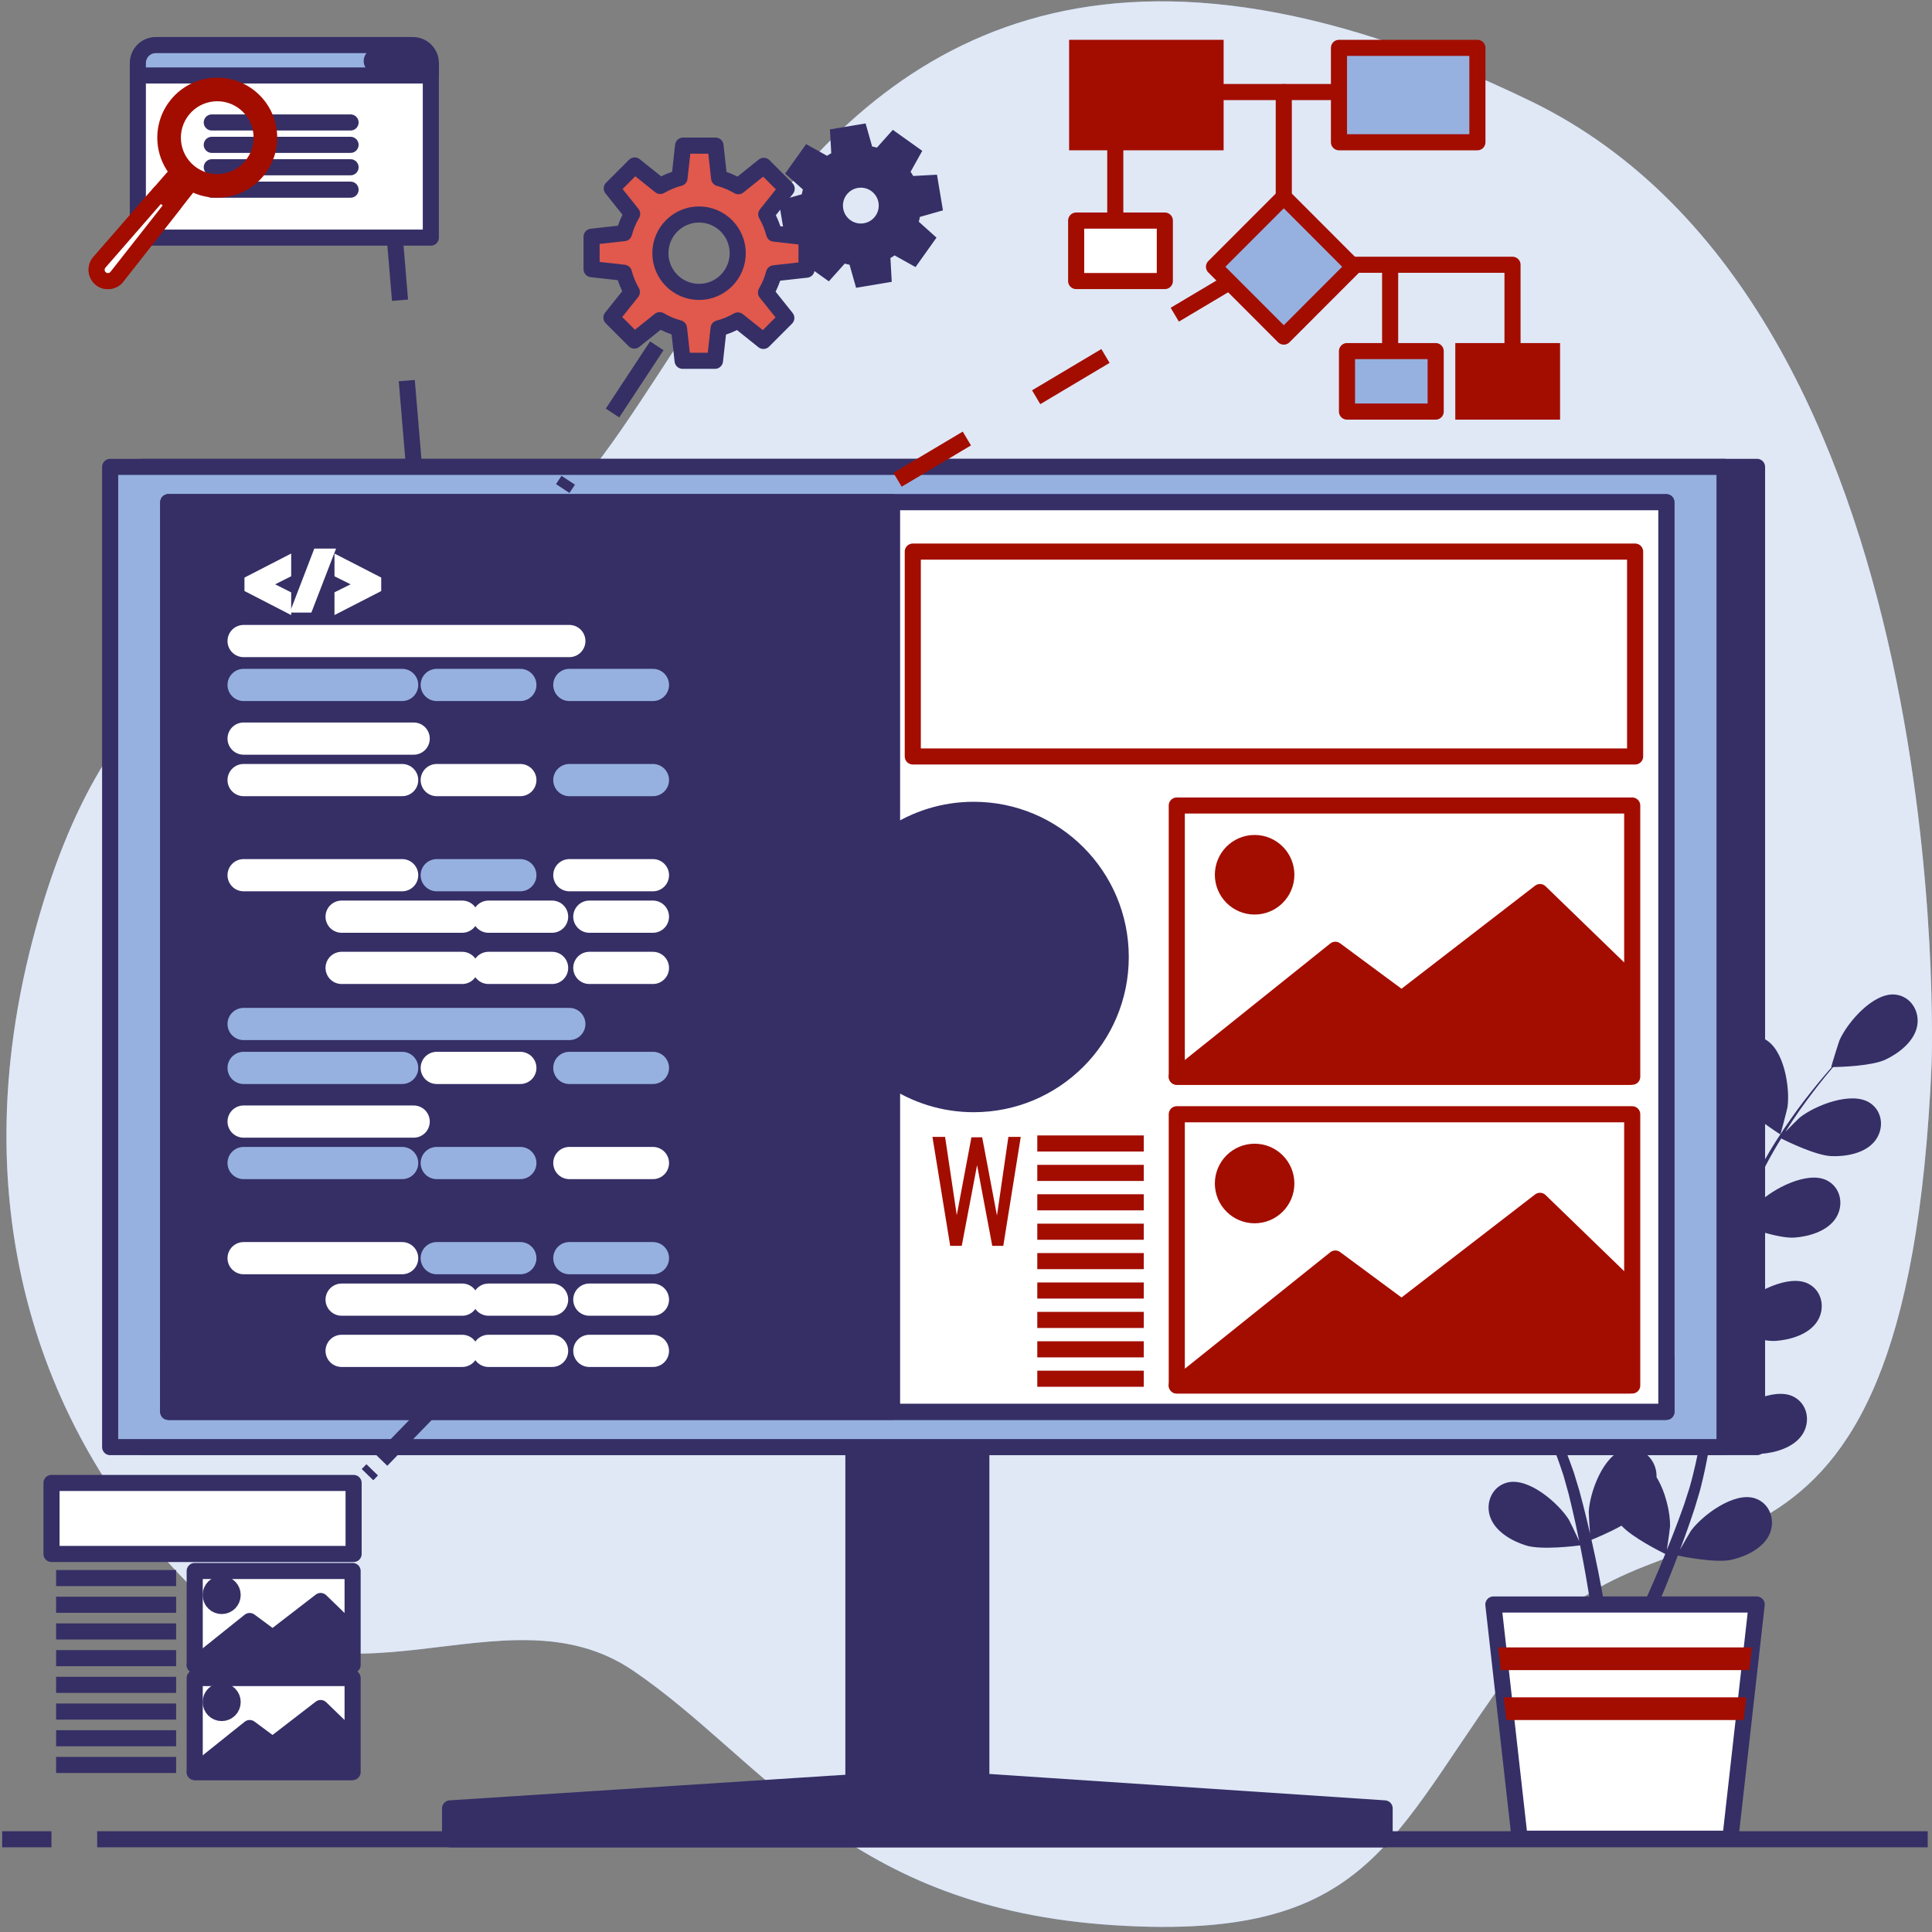 <svg width="120" height="120" viewBox="0 0 120 120" fill="none" xmlns="http://www.w3.org/2000/svg">
<rect x="0" y="0" width="120" height="120" fill="#808080" stroke="none"/>
<g clip-path="url(#clip0_266_850)">
<path d="M119.976 66.084C119.976 66.084 121.745 19.176 95.039 6.263C68.333 -6.65 54.892 2.837 46.403 14.96C37.913 27.082 35.084 34.988 25.356 36.569C15.629 38.15 6.609 40.785 2.011 58.442C-2.588 76.098 3.249 90.065 12.092 98.762C20.935 107.458 31.193 98.235 39.328 103.769C47.464 109.303 52.593 118.526 69.218 119.58C85.842 120.634 86.373 113.519 94.862 102.451C103.351 91.383 118.384 102.978 119.976 66.084Z" fill="#96B1E0"/>
<path opacity="0.7" d="M119.976 66.084C119.976 66.084 121.745 19.176 95.039 6.263C68.333 -6.65 54.892 2.837 46.403 14.96C37.913 27.082 35.084 34.988 25.356 36.569C15.629 38.15 6.609 40.785 2.011 58.442C-2.588 76.098 3.249 90.065 12.092 98.762C20.935 107.458 31.193 98.235 39.328 103.769C47.464 109.303 52.593 118.526 69.218 119.58C85.842 120.634 86.373 113.519 94.862 102.451C103.351 91.383 118.384 102.978 119.976 66.084Z" fill="white"/>
<path d="M86.364 69.931C87.343 70.359 89.736 70.305 89.738 70.305C89.763 70.305 89.224 68.737 89.178 68.642C88.653 67.542 86.992 65.726 85.641 65.909C84.667 66.04 84.126 67.016 84.346 67.933C84.57 68.871 85.531 69.567 86.364 69.931Z" fill="#352F66"/>
<path d="M87.191 76.872C88.206 77.02 90.342 76.4 90.512 76.35C90.849 77.547 91.292 78.748 91.808 79.939C92.102 80.62 92.419 81.296 92.745 81.971C92.551 81.685 92.374 81.431 92.346 81.398C91.549 80.476 89.468 79.164 88.213 79.698C87.308 80.082 87.044 81.166 87.498 81.993C87.961 82.837 89.072 83.255 89.972 83.386C90.885 83.519 92.717 83.027 93.2 82.891C93.328 83.148 93.453 83.407 93.582 83.663C94.201 84.897 94.823 86.124 95.397 87.347C95.6 87.778 95.783 88.21 95.968 88.641C95.795 88.388 95.647 88.176 95.621 88.145C94.824 87.223 92.743 85.911 91.488 86.445C90.584 86.829 90.319 87.913 90.773 88.74C91.237 89.584 92.347 90.002 93.247 90.133C94.118 90.261 95.813 89.821 96.388 89.662C96.564 90.109 96.742 90.557 96.892 90.999C96.989 91.302 97.103 91.588 97.182 91.898C97.267 92.204 97.351 92.507 97.435 92.807C97.575 93.39 97.722 93.991 97.845 94.563C97.932 94.961 98.009 95.341 98.087 95.725C97.891 95.293 97.488 94.457 97.446 94.391C96.799 93.359 94.94 91.746 93.619 92.083C92.666 92.326 92.241 93.357 92.565 94.243C92.895 95.148 93.929 95.73 94.799 95.996C95.757 96.289 97.877 96.021 98.142 95.986C98.269 96.62 98.386 97.238 98.488 97.823C98.715 99.114 98.887 100.271 99.017 101.251H99.911C99.755 100.237 99.551 99.03 99.282 97.674C99.155 97.03 99.008 96.344 98.849 95.641C99.008 95.577 99.912 95.211 100.714 94.763C101.412 95.519 103.2 96.405 103.432 96.518C103.188 97.117 102.946 97.697 102.708 98.241C102.214 99.381 101.744 100.391 101.329 101.251H102.296C102.652 100.458 103.044 99.556 103.452 98.556C103.702 97.949 103.957 97.294 104.212 96.621C104.469 96.674 106.568 97.101 107.546 96.88C108.433 96.68 109.507 96.177 109.905 95.299C110.293 94.44 109.945 93.38 109.014 93.067C107.721 92.632 105.748 94.102 105.025 95.082C104.982 95.14 104.59 95.82 104.349 96.253C104.452 95.977 104.554 95.71 104.657 95.424C104.864 94.862 105.053 94.294 105.258 93.684C105.347 93.386 105.437 93.084 105.529 92.78C105.625 92.481 105.689 92.152 105.772 91.835C105.947 91.096 106.089 90.338 106.216 89.572C106.709 89.752 108.468 90.365 109.38 90.3C110.287 90.236 111.425 89.903 111.951 89.095C112.465 88.305 112.281 87.204 111.408 86.753C110.196 86.127 108.023 87.281 107.16 88.141C107.106 88.195 106.557 88.881 106.262 89.264C106.334 88.803 106.409 88.343 106.466 87.874C106.634 86.521 106.762 85.145 106.896 83.774C106.936 83.354 106.982 82.936 107.026 82.517C107.201 82.583 109.276 83.356 110.297 83.285C111.204 83.221 112.342 82.887 112.868 82.079C113.382 81.289 113.199 80.188 112.326 79.738C111.114 79.112 108.941 80.265 108.078 81.125C108.013 81.19 107.222 82.179 107.034 82.441C107.131 81.519 107.237 80.601 107.378 79.7C107.57 78.457 107.828 77.248 108.164 76.095C108.245 76.126 110.408 76.943 111.453 76.869C112.361 76.805 113.499 76.472 114.024 75.664C114.538 74.874 114.355 73.773 113.482 73.322C112.269 72.696 110.097 73.85 109.234 74.71C109.166 74.777 108.316 75.842 108.176 76.046C108.196 75.978 108.21 75.904 108.231 75.836C108.605 74.61 109.122 73.469 109.657 72.425C109.968 71.817 110.298 71.254 110.632 70.713C111.019 70.907 112.798 71.772 113.746 71.809C114.655 71.846 115.823 71.639 116.434 70.894C117.032 70.165 116.97 69.051 116.152 68.507C115.016 67.751 112.73 68.659 111.778 69.419C111.726 69.46 111.246 69.939 110.901 70.292C111.056 70.05 111.21 69.798 111.363 69.569C111.933 68.709 112.508 67.957 113.023 67.294C113.319 66.921 113.594 66.588 113.855 66.279C114.333 66.271 116.263 66.212 117.107 65.816C117.93 65.429 118.872 64.707 119.071 63.764C119.266 62.841 118.698 61.881 117.721 61.775C116.365 61.629 114.754 63.489 114.259 64.603C114.216 64.699 113.719 66.281 113.744 66.281C113.744 66.281 113.767 66.281 113.773 66.281C113.516 66.572 113.245 66.888 112.955 67.239C112.424 67.891 111.831 68.633 111.24 69.484C110.647 70.333 110.026 71.272 109.461 72.32C108.894 73.37 108.351 74.503 107.942 75.743C107.938 75.757 107.935 75.772 107.93 75.786C107.937 75.386 107.92 74.267 107.908 74.182C107.752 72.973 106.74 70.729 105.398 70.481C104.432 70.302 103.614 71.06 103.537 72C103.459 72.961 104.154 73.922 104.833 74.529C105.598 75.213 107.721 75.875 107.89 75.927C107.512 77.112 107.22 78.358 106.993 79.636C106.863 80.366 106.754 81.106 106.655 81.849C106.65 81.503 106.643 81.194 106.637 81.151C106.481 79.941 105.468 77.698 104.127 77.45C103.161 77.271 102.343 78.029 102.266 78.969C102.188 79.93 102.883 80.891 103.561 81.497C104.25 82.113 106.049 82.714 106.527 82.867C106.492 83.152 106.454 83.437 106.42 83.722C106.256 85.092 106.099 86.46 105.904 87.797C105.835 88.268 105.75 88.73 105.667 89.192C105.662 88.885 105.655 88.626 105.65 88.587C105.494 87.378 104.482 85.134 103.141 84.886C102.174 84.707 101.356 85.465 101.279 86.405C101.2 87.365 101.896 88.327 102.575 88.933C103.232 89.521 104.887 90.091 105.454 90.275C105.355 90.745 105.256 91.217 105.138 91.668C105.051 91.975 104.988 92.276 104.884 92.579C104.786 92.881 104.69 93.18 104.595 93.476C104.39 94.04 104.182 94.623 103.968 95.168C103.822 95.548 103.676 95.907 103.531 96.27C103.604 95.802 103.73 94.882 103.731 94.804C103.75 93.995 103.463 92.678 102.891 91.753C102.894 91.633 102.887 91.514 102.868 91.396C102.719 90.464 101.844 89.772 100.895 90.025C99.577 90.376 98.741 92.692 98.679 93.909C98.675 93.981 98.722 94.764 98.76 95.258C98.694 94.971 98.632 94.692 98.561 94.398C98.422 93.814 98.267 93.236 98.103 92.613C98.013 92.315 97.922 92.014 97.83 91.711C97.746 91.407 97.618 91.098 97.512 90.788C97.251 90.075 96.952 89.364 96.636 88.656C97.146 88.533 98.951 88.073 99.676 87.516C100.397 86.962 101.163 86.055 101.156 85.091C101.149 84.148 100.39 83.331 99.413 83.437C98.057 83.585 96.88 85.747 96.634 86.94C96.619 87.015 96.539 87.891 96.504 88.374C96.31 87.949 96.119 87.525 95.909 87.101C95.303 85.88 94.652 84.662 94.007 83.445C93.809 83.072 93.617 82.698 93.423 82.324C93.605 82.282 95.763 81.781 96.575 81.158C97.296 80.604 98.061 79.697 98.055 78.733C98.048 77.79 97.288 76.973 96.312 77.079C94.956 77.227 93.779 79.389 93.533 80.583C93.515 80.673 93.401 81.934 93.388 82.256C92.961 81.433 92.543 80.609 92.164 79.78C91.639 78.637 91.188 77.487 90.833 76.34C90.918 76.32 93.172 75.807 94.003 75.169C94.725 74.615 95.49 73.708 95.483 72.744C95.477 71.8 94.717 70.984 93.74 71.09C92.385 71.237 91.208 73.4 90.962 74.593C90.943 74.687 90.821 76.044 90.817 76.292C90.796 76.224 90.766 76.155 90.746 76.087C90.383 74.857 90.185 73.621 90.056 72.453C89.98 71.776 89.946 71.124 89.926 70.488C90.355 70.435 92.316 70.174 93.128 69.682C93.906 69.211 94.766 68.394 94.865 67.435C94.962 66.496 94.296 65.601 93.314 65.599C91.95 65.596 90.543 67.616 90.168 68.776C90.147 68.839 90.011 69.503 89.918 69.988C89.914 69.701 89.904 69.405 89.905 69.13C89.907 68.098 89.972 67.152 90.037 66.316C90.077 65.84 90.123 65.411 90.171 65.01C90.565 64.738 92.142 63.624 92.628 62.828C93.101 62.05 93.488 60.928 93.135 60.032C92.788 59.154 91.786 58.667 90.913 59.118C89.702 59.745 89.383 62.186 89.583 63.389C89.601 63.493 90.058 65.087 90.079 65.073C90.079 65.073 90.098 65.059 90.103 65.056C90.049 65.441 89.997 65.855 89.949 66.308C89.866 67.144 89.78 68.091 89.755 69.127C89.729 70.163 89.728 71.289 89.835 72.475C89.941 73.663 90.112 74.909 90.455 76.169C90.459 76.183 90.465 76.197 90.469 76.211C90.254 75.874 89.623 74.951 89.566 74.885C88.769 73.963 86.688 72.651 85.433 73.184C84.528 73.569 84.263 74.653 84.718 75.48C85.181 76.323 86.291 76.741 87.191 76.872Z" fill="#352F66"/>
<path d="M110.575 70.458C110.597 70.472 111.011 68.866 111.026 68.761C111.193 67.554 110.809 65.122 109.581 64.529C108.696 64.101 107.707 64.615 107.385 65.502C107.056 66.408 107.473 67.519 107.967 68.283C108.547 69.18 110.574 70.457 110.575 70.458Z" fill="#352F66"/>
<path d="M107.475 114.205H94.391L92.756 99.659H109.111L107.475 114.205Z" fill="white" stroke="#352F66" stroke-miterlimit="10" stroke-linecap="round" stroke-linejoin="round"/>
<path d="M93.057 102.324L93.215 103.733H108.654L108.812 102.324H93.057Z" fill="#A30D00"/>
<path d="M108.304 106.834L108.463 105.424H93.404L93.563 106.834H108.304Z" fill="#A30D00"/>
<path d="M60.951 81.929H53.006V114.016H60.951V81.929Z" fill="#352F66" stroke="#352F66" stroke-miterlimit="10" stroke-linecap="round" stroke-linejoin="round"/>
<path d="M109.133 28.999H8.861V89.882H109.133V28.999Z" fill="#352F66" stroke="#352F66" stroke-miterlimit="10" stroke-linecap="round" stroke-linejoin="round"/>
<path d="M107.114 28.999H6.842V89.882H107.114V28.999Z" fill="#96B1E0" stroke="#352F66" stroke-miterlimit="10" stroke-linecap="round" stroke-linejoin="round"/>
<path d="M103.5 31.193H10.455V87.688H103.5V31.193Z" fill="white" stroke="#352F66" stroke-miterlimit="10" stroke-linecap="round" stroke-linejoin="round"/>
<path d="M103.5 84.286H10.455V87.688H103.5V84.286Z" fill="white" stroke="#352F66" stroke-miterlimit="10" stroke-linecap="round" stroke-linejoin="round"/>
<path d="M57.412 110.416L27.955 112.322V114.241H86.002V112.322L57.412 110.416Z" fill="#352F66" stroke="#352F66" stroke-miterlimit="10" stroke-linecap="round" stroke-linejoin="round"/>
<path d="M103.5 31.193H10.455V87.688H103.5V31.193Z" fill="white" stroke="#352F66" stroke-miterlimit="10" stroke-linecap="round" stroke-linejoin="round"/>
<path d="M40.795 21.478L34.953 30.344" stroke="#352F66" stroke-miterlimit="10" stroke-dasharray="5 5"/>
<path d="M50.095 16.749V14.735L48.086 14.512C47.975 14.086 47.807 13.684 47.593 13.313L48.862 11.725L47.439 10.301L45.86 11.566C45.49 11.348 45.09 11.178 44.666 11.065L44.441 9.044H42.429L42.206 11.056C41.781 11.166 41.38 11.334 41.009 11.549L39.422 10.278L37.999 11.703L39.263 13.284C39.045 13.653 38.876 14.055 38.763 14.479L36.744 14.704V16.718L38.753 16.941C38.864 17.367 39.031 17.768 39.246 18.14L37.977 19.728L39.4 21.152L40.979 19.887C41.349 20.105 41.749 20.275 42.173 20.388L42.398 22.409H44.409L44.633 20.397C45.058 20.287 45.459 20.119 45.83 19.904L47.417 21.175L48.84 19.75L47.576 18.169C47.794 17.799 47.963 17.398 48.076 16.974L50.095 16.749ZM43.419 18.13C42.093 18.13 41.018 17.054 41.018 15.726C41.018 14.399 42.093 13.323 43.419 13.323C44.745 13.323 45.821 14.399 45.821 15.726C45.821 17.054 44.745 18.13 43.419 18.13Z" fill="#E1584C" stroke="#352F66" stroke-miterlimit="10" stroke-linecap="round" stroke-linejoin="round"/>
<path d="M58.001 12.707L57.778 11.374L56.423 11.448C56.303 11.179 56.148 10.931 55.964 10.709L56.629 9.517L55.529 8.732L54.623 9.745C54.355 9.642 54.071 9.574 53.777 9.546L53.405 8.233L52.073 8.456L52.148 9.812C51.879 9.933 51.632 10.088 51.41 10.272L50.218 9.607L49.434 10.707L50.446 11.614C50.343 11.883 50.275 12.167 50.247 12.461L48.935 12.834L49.158 14.167L50.513 14.092C50.633 14.361 50.789 14.609 50.972 14.831L50.308 16.023L51.407 16.808L52.313 15.796C52.582 15.899 52.866 15.967 53.159 15.995L53.532 17.308L54.864 17.084L54.789 15.728C55.058 15.608 55.305 15.452 55.527 15.269L56.718 15.934L57.502 14.833L56.491 13.926C56.594 13.657 56.662 13.373 56.69 13.08L58.001 12.707ZM53.734 14.361C52.857 14.508 52.026 13.915 51.879 13.037C51.732 12.158 52.324 11.326 53.202 11.179C54.08 11.032 54.911 11.625 55.058 12.504C55.205 13.383 54.612 14.214 53.734 14.361Z" fill="#352F66" stroke="#352F66" stroke-miterlimit="10"/>
<path d="M24.285 11.952L24.333 12.519" stroke="#352F66" stroke-miterlimit="10"/>
<path d="M24.428 13.655L25.905 31.265" stroke="#352F66" stroke-miterlimit="10" stroke-dasharray="5.01 5.01"/>
<path d="M25.953 31.833L26.001 32.4" stroke="#352F66" stroke-miterlimit="10"/>
<path d="M26.76 14.758H8.562V4.161C8.562 3.409 9.171 2.8 9.922 2.8H25.401C26.151 2.8 26.76 3.409 26.76 4.161L26.76 14.758Z" fill="white" stroke="#352F66" stroke-miterlimit="10" stroke-linecap="round" stroke-linejoin="round"/>
<path d="M13.154 7.606H21.774" stroke="#352F66" stroke-miterlimit="10" stroke-linecap="round" stroke-linejoin="round"/>
<path d="M13.154 8.997H21.774" stroke="#352F66" stroke-miterlimit="10" stroke-linecap="round" stroke-linejoin="round"/>
<path d="M13.154 10.389H21.774" stroke="#352F66" stroke-miterlimit="10" stroke-linecap="round" stroke-linejoin="round"/>
<path d="M13.154 11.781H21.774" stroke="#352F66" stroke-miterlimit="10" stroke-linecap="round" stroke-linejoin="round"/>
<path d="M26.76 4.688V3.914C26.76 3.299 26.262 2.8 25.647 2.8H9.675C9.061 2.8 8.562 3.299 8.562 3.914V4.688H26.76Z" fill="#96B1E0" stroke="#352F66" stroke-miterlimit="10" stroke-linecap="round" stroke-linejoin="round"/>
<path d="M23.649 3.793C23.649 3.638 23.524 3.512 23.369 3.512C23.214 3.512 23.088 3.638 23.088 3.793C23.088 3.948 23.214 4.074 23.369 4.074C23.524 4.074 23.649 3.948 23.649 3.793Z" fill="#352F66" stroke="#352F66" stroke-miterlimit="10" stroke-linecap="round" stroke-linejoin="round"/>
<path d="M24.773 3.793C24.773 3.638 24.647 3.512 24.492 3.512C24.337 3.512 24.211 3.638 24.211 3.793C24.211 3.948 24.337 4.074 24.492 4.074C24.647 4.074 24.773 3.948 24.773 3.793Z" fill="#352F66" stroke="#352F66" stroke-miterlimit="10" stroke-linecap="round" stroke-linejoin="round"/>
<path d="M25.896 3.793C25.896 3.638 25.77 3.512 25.615 3.512C25.46 3.512 25.334 3.638 25.334 3.793C25.334 3.948 25.46 4.074 25.615 4.074C25.77 4.074 25.896 3.948 25.896 3.793Z" fill="#352F66" stroke="#352F66" stroke-miterlimit="10" stroke-linecap="round" stroke-linejoin="round"/>
<path d="M6.255 17.3C5.949 17.047 5.913 16.591 6.175 16.293L11.287 10.423L12.068 11.07L7.258 17.19C7.014 17.503 6.56 17.553 6.255 17.3Z" fill="#A30D00" stroke="#A30D00" stroke-miterlimit="10" stroke-linejoin="round"/>
<path d="M9.926 11.985L6.175 16.293C5.913 16.591 5.949 17.047 6.255 17.3C6.56 17.553 7.014 17.503 7.258 17.19L10.806 12.675L9.926 11.985Z" fill="white" stroke="#A30D00" stroke-miterlimit="10" stroke-linejoin="round"/>
<path d="M15.55 6.065C14.179 4.928 12.146 5.12 11.011 6.493C9.875 7.866 10.066 9.9 11.438 11.037C12.809 12.174 14.842 11.983 15.977 10.61C17.113 9.237 16.922 7.202 15.55 6.065ZM11.734 10.678C10.56 9.706 10.397 7.965 11.369 6.79C12.341 5.615 14.08 5.451 15.253 6.424C16.427 7.397 16.59 9.138 15.619 10.312C14.647 11.487 12.908 11.651 11.734 10.678Z" fill="#A30D00" stroke="#A30D00" stroke-miterlimit="10" stroke-linejoin="round"/>
<path d="M79.902 15.416L79.026 15.938" stroke="#A30D00" stroke-miterlimit="10"/>
<path d="M77.272 16.983L46.555 35.275" stroke="#A30D00" stroke-miterlimit="10" stroke-dasharray="5.01 5.01"/>
<path d="M45.676 35.798L44.8 36.319" stroke="#A30D00" stroke-miterlimit="10"/>
<path d="M73.135 5.717H86.344" stroke="#A30D00" stroke-miterlimit="10" stroke-linecap="round" stroke-linejoin="round"/>
<path d="M79.738 12.231V5.717" stroke="#A30D00" stroke-miterlimit="10" stroke-linecap="round" stroke-linejoin="round"/>
<path d="M69.272 7.339V15.579" stroke="#A30D00" stroke-miterlimit="10" stroke-linecap="round" stroke-linejoin="round"/>
<path d="M81.982 16.445H93.945V23.686" stroke="#A30D00" stroke-miterlimit="10" stroke-linecap="round" stroke-linejoin="round"/>
<path d="M86.344 16.57V23.555" stroke="#A30D00" stroke-miterlimit="10" stroke-linecap="round" stroke-linejoin="round"/>
<path d="M75.502 2.973H66.904V8.836H75.502V2.973Z" fill="#A30D00" stroke="#A30D00" stroke-miterlimit="10"/>
<path d="M91.764 2.973H83.166V8.836H91.764V2.973Z" fill="#96B1E0" stroke="#A30D00" stroke-miterlimit="10" stroke-linecap="round" stroke-linejoin="round"/>
<path d="M89.173 21.808H83.664V25.564H89.173V21.808Z" fill="#96B1E0" stroke="#A30D00" stroke-miterlimit="10" stroke-linecap="round" stroke-linejoin="round"/>
<path d="M72.35 13.7H66.842V17.456H72.35V13.7Z" fill="white" stroke="#A30D00" stroke-miterlimit="10" stroke-linecap="round" stroke-linejoin="round"/>
<path d="M96.399 21.809H90.891V25.565H96.399V21.809Z" fill="#A30D00" stroke="#A30D00" stroke-miterlimit="10"/>
<path d="M79.738 12.231L75.404 16.569L79.738 20.907L84.071 16.569L79.738 12.231Z" fill="#96B1E0" stroke="#A30D00" stroke-miterlimit="10" stroke-linecap="round" stroke-linejoin="round"/>
<path d="M22.827 91.593L23.117 91.294" stroke="#352F66" stroke-miterlimit="10"/>
<path d="M23.697 90.694L28.059 86.198" stroke="#352F66" stroke-miterlimit="10" stroke-dasharray="5.02 5.02"/>
<path d="M28.35 85.899L28.64 85.6" stroke="#352F66" stroke-miterlimit="10"/>
<path d="M21.963 92.109H3.199V96.52H21.963V92.109Z" fill="white" stroke="#352F66" stroke-miterlimit="10" stroke-linecap="round" stroke-linejoin="round"/>
<path d="M21.901 97.577H12.094V103.417H21.901V97.577Z" fill="white" stroke="#352F66" stroke-miterlimit="10" stroke-linecap="round" stroke-linejoin="round"/>
<path d="M12.094 103.418L15.508 100.684L16.935 101.74L19.915 99.441L21.839 101.305V103.418H12.094Z" fill="#352F66" stroke="#352F66" stroke-miterlimit="10" stroke-linecap="round" stroke-linejoin="round"/>
<path d="M13.769 99.752C14.146 99.752 14.451 99.446 14.451 99.068C14.451 98.691 14.146 98.385 13.769 98.385C13.392 98.385 13.086 98.691 13.086 99.068C13.086 99.446 13.392 99.752 13.769 99.752Z" fill="#352F66" stroke="#352F66" stroke-miterlimit="10" stroke-linecap="round" stroke-linejoin="round"/>
<path d="M21.901 104.225H12.094V110.066H21.901V104.225Z" fill="white" stroke="#352F66" stroke-miterlimit="10" stroke-linecap="round" stroke-linejoin="round"/>
<path d="M12.094 110.066L15.508 107.332L16.935 108.388L19.915 106.089L21.839 107.953V110.066H12.094Z" fill="#352F66" stroke="#352F66" stroke-miterlimit="10" stroke-linecap="round" stroke-linejoin="round"/>
<path d="M13.769 106.4C14.146 106.4 14.451 106.094 14.451 105.716C14.451 105.339 14.146 105.033 13.769 105.033C13.392 105.033 13.086 105.339 13.086 105.716C13.086 106.094 13.392 106.4 13.769 106.4Z" fill="#352F66" stroke="#352F66" stroke-miterlimit="10" stroke-linecap="round" stroke-linejoin="round"/>
<path d="M3.484 98.017H10.939" stroke="#352F66" stroke-miterlimit="10"/>
<path d="M3.484 99.674H10.939" stroke="#352F66" stroke-miterlimit="10"/>
<path d="M3.484 101.333H10.939" stroke="#352F66" stroke-miterlimit="10"/>
<path d="M3.484 102.991H10.939" stroke="#352F66" stroke-miterlimit="10"/>
<path d="M3.484 104.649H10.939" stroke="#352F66" stroke-miterlimit="10"/>
<path d="M3.484 106.308H10.939" stroke="#352F66" stroke-miterlimit="10"/>
<path d="M3.484 107.966H10.939" stroke="#352F66" stroke-miterlimit="10"/>
<path d="M3.484 109.624H10.939" stroke="#352F66" stroke-miterlimit="10"/>
<path d="M101.56 34.26H56.695V46.985H101.56V34.26Z" fill="white" stroke="#A30D00" stroke-miterlimit="10" stroke-linecap="round" stroke-linejoin="round"/>
<path d="M101.38 50.032H73.092V66.878H101.38V50.032Z" fill="white" stroke="#A30D00" stroke-miterlimit="10" stroke-linecap="round" stroke-linejoin="round"/>
<path d="M73.092 66.878L82.939 58.992L87.057 62.039L95.651 55.408L101.201 60.785V66.878H73.092Z" fill="#A30D00" stroke="#A30D00" stroke-miterlimit="10" stroke-linecap="round" stroke-linejoin="round"/>
<path d="M79.896 54.333C79.896 55.421 79.014 56.304 77.927 56.304C76.839 56.304 75.957 55.422 75.957 54.333C75.957 53.244 76.839 52.361 77.927 52.361C79.014 52.361 79.896 53.244 79.896 54.333Z" fill="#A30D00" stroke="#A30D00" stroke-miterlimit="10" stroke-linecap="round" stroke-linejoin="round"/>
<path d="M101.38 69.208H73.092V86.055H101.38V69.208Z" fill="white" stroke="#A30D00" stroke-miterlimit="10" stroke-linecap="round" stroke-linejoin="round"/>
<path d="M73.092 86.055L82.939 78.169L87.057 81.216L95.651 74.585L101.201 79.962V86.055H73.092Z" fill="#A30D00" stroke="#A30D00" stroke-miterlimit="10" stroke-linecap="round" stroke-linejoin="round"/>
<path d="M79.896 73.51C79.896 74.598 79.014 75.481 77.927 75.481C76.839 75.481 75.957 74.599 75.957 73.51C75.957 72.421 76.839 71.538 77.927 71.538C79.014 71.538 79.896 72.421 79.896 73.51Z" fill="#A30D00" stroke="#A30D00" stroke-miterlimit="10" stroke-linecap="round" stroke-linejoin="round"/>
<path d="M59.018 77.382L57.916 70.614H58.701L59.427 75.477L60.337 70.639H61.005L61.923 75.502L62.633 70.614H63.401L62.316 77.383H61.631L60.688 72.369L59.736 77.383H59.018V77.382Z" fill="#A30D00"/>
<path d="M64.428 71.024H71.041" stroke="#A30D00" stroke-miterlimit="10"/>
<path d="M64.428 72.851H71.041" stroke="#A30D00" stroke-miterlimit="10"/>
<path d="M64.428 74.677H71.041" stroke="#A30D00" stroke-miterlimit="10"/>
<path d="M64.428 76.504H71.041" stroke="#A30D00" stroke-miterlimit="10"/>
<path d="M64.428 78.33H71.041" stroke="#A30D00" stroke-miterlimit="10"/>
<path d="M64.428 80.156H71.041" stroke="#A30D00" stroke-miterlimit="10"/>
<path d="M64.428 81.983H71.041" stroke="#A30D00" stroke-miterlimit="10"/>
<path d="M64.428 83.809H71.041" stroke="#A30D00" stroke-miterlimit="10"/>
<path d="M64.428 85.635H71.041" stroke="#A30D00" stroke-miterlimit="10"/>
<path d="M60.48 50.3C58.602 50.3 56.858 50.868 55.407 51.841V31.193H10.455V87.688H55.407V67.04C56.858 68.013 58.602 68.581 60.48 68.581C65.523 68.581 69.611 64.489 69.611 59.441C69.611 54.393 65.523 50.3 60.48 50.3Z" fill="#352F66" stroke="#352F66" stroke-miterlimit="10" stroke-linecap="round" stroke-linejoin="round"/>
<path d="M15.131 39.816H35.362" stroke="white" stroke-width="2" stroke-miterlimit="10" stroke-linecap="round" stroke-linejoin="round"/>
<path d="M15.131 45.876H25.694" stroke="white" stroke-width="2" stroke-miterlimit="10" stroke-linecap="round" stroke-linejoin="round"/>
<path d="M15.131 42.543H24.978" stroke="#96B1E0" stroke-width="2" stroke-miterlimit="10" stroke-linecap="round" stroke-linejoin="round"/>
<path d="M27.127 42.543H32.319" stroke="#96B1E0" stroke-width="2" stroke-miterlimit="10" stroke-linecap="round" stroke-linejoin="round"/>
<path d="M35.363 42.543H40.555" stroke="#96B1E0" stroke-width="2" stroke-miterlimit="10" stroke-linecap="round" stroke-linejoin="round"/>
<path d="M15.131 48.452H24.978" stroke="white" stroke-width="2" stroke-miterlimit="10" stroke-linecap="round" stroke-linejoin="round"/>
<path d="M27.127 48.452H32.319" stroke="white" stroke-width="2" stroke-miterlimit="10" stroke-linecap="round" stroke-linejoin="round"/>
<path d="M35.363 48.452H40.555" stroke="#96B1E0" stroke-width="2" stroke-miterlimit="10" stroke-linecap="round" stroke-linejoin="round"/>
<path d="M15.131 54.36H24.978" stroke="white" stroke-width="2" stroke-miterlimit="10" stroke-linecap="round" stroke-linejoin="round"/>
<path d="M27.127 54.36H32.319" stroke="#96B1E0" stroke-width="2" stroke-miterlimit="10" stroke-linecap="round" stroke-linejoin="round"/>
<path d="M35.363 54.36H40.555" stroke="white" stroke-width="2" stroke-miterlimit="10" stroke-linecap="round" stroke-linejoin="round"/>
<path d="M21.219 56.936H28.708" stroke="white" stroke-width="2" stroke-miterlimit="10" stroke-linecap="round" stroke-linejoin="round"/>
<path d="M30.342 56.936H34.291" stroke="white" stroke-width="2" stroke-miterlimit="10" stroke-linecap="round" stroke-linejoin="round"/>
<path d="M36.605 56.936H40.554" stroke="white" stroke-width="2" stroke-miterlimit="10" stroke-linecap="round" stroke-linejoin="round"/>
<path d="M21.219 60.118H28.708" stroke="white" stroke-width="2" stroke-miterlimit="10" stroke-linecap="round" stroke-linejoin="round"/>
<path d="M30.342 60.118H34.291" stroke="white" stroke-width="2" stroke-miterlimit="10" stroke-linecap="round" stroke-linejoin="round"/>
<path d="M36.605 60.118H40.554" stroke="white" stroke-width="2" stroke-miterlimit="10" stroke-linecap="round" stroke-linejoin="round"/>
<path d="M15.131 63.602H35.362" stroke="#96B1E0" stroke-width="2" stroke-miterlimit="10" stroke-linecap="round" stroke-linejoin="round"/>
<path d="M15.131 69.663H25.694" stroke="white" stroke-width="2" stroke-miterlimit="10" stroke-linecap="round" stroke-linejoin="round"/>
<path d="M15.131 66.33H24.978" stroke="#96B1E0" stroke-width="2" stroke-miterlimit="10" stroke-linecap="round" stroke-linejoin="round"/>
<path d="M27.127 66.33H32.319" stroke="white" stroke-width="2" stroke-miterlimit="10" stroke-linecap="round" stroke-linejoin="round"/>
<path d="M35.363 66.33H40.555" stroke="#96B1E0" stroke-width="2" stroke-miterlimit="10" stroke-linecap="round" stroke-linejoin="round"/>
<path d="M15.131 72.238H24.978" stroke="#96B1E0" stroke-width="2" stroke-miterlimit="10" stroke-linecap="round" stroke-linejoin="round"/>
<path d="M27.127 72.238H32.319" stroke="#96B1E0" stroke-width="2" stroke-miterlimit="10" stroke-linecap="round" stroke-linejoin="round"/>
<path d="M35.363 72.238H40.555" stroke="white" stroke-width="2" stroke-miterlimit="10" stroke-linecap="round" stroke-linejoin="round"/>
<path d="M15.131 78.147H24.978" stroke="white" stroke-width="2" stroke-miterlimit="10" stroke-linecap="round" stroke-linejoin="round"/>
<path d="M27.127 78.147H32.319" stroke="#96B1E0" stroke-width="2" stroke-miterlimit="10" stroke-linecap="round" stroke-linejoin="round"/>
<path d="M35.363 78.147H40.555" stroke="#96B1E0" stroke-width="2" stroke-miterlimit="10" stroke-linecap="round" stroke-linejoin="round"/>
<path d="M21.219 80.723H28.708" stroke="white" stroke-width="2" stroke-miterlimit="10" stroke-linecap="round" stroke-linejoin="round"/>
<path d="M30.342 80.723H34.291" stroke="white" stroke-width="2" stroke-miterlimit="10" stroke-linecap="round" stroke-linejoin="round"/>
<path d="M36.605 80.723H40.554" stroke="white" stroke-width="2" stroke-miterlimit="10" stroke-linecap="round" stroke-linejoin="round"/>
<path d="M21.219 83.905H28.708" stroke="white" stroke-width="2" stroke-miterlimit="10" stroke-linecap="round" stroke-linejoin="round"/>
<path d="M30.342 83.905H34.291" stroke="white" stroke-width="2" stroke-miterlimit="10" stroke-linecap="round" stroke-linejoin="round"/>
<path d="M36.605 83.905H40.554" stroke="white" stroke-width="2" stroke-miterlimit="10" stroke-linecap="round" stroke-linejoin="round"/>
<path d="M15.684 36.181L17.586 35.201V35.484L15.983 36.288V36.296L17.586 37.101V37.384L15.684 36.403V36.181Z" fill="white" stroke="white" stroke-miterlimit="10"/>
<path d="M18.723 37.548L19.866 34.573H20.145L18.997 37.548H18.723Z" fill="white" stroke="white" stroke-miterlimit="10"/>
<path d="M23.178 36.407L21.275 37.384V37.101L22.891 36.296V36.288L21.275 35.484V35.201L23.178 36.178V36.407Z" fill="white" stroke="white" stroke-miterlimit="10"/>
<path d="M6.037 114.241H119.734" stroke="#352F66" stroke-miterlimit="10"/>
<path d="M0.135 114.241H3.196" stroke="#352F66" stroke-miterlimit="10"/>
</g>
<defs>
<clipPath id="clip0_266_850">
<rect width="120" height="120" fill="white"/>
</clipPath>
</defs>
</svg>
